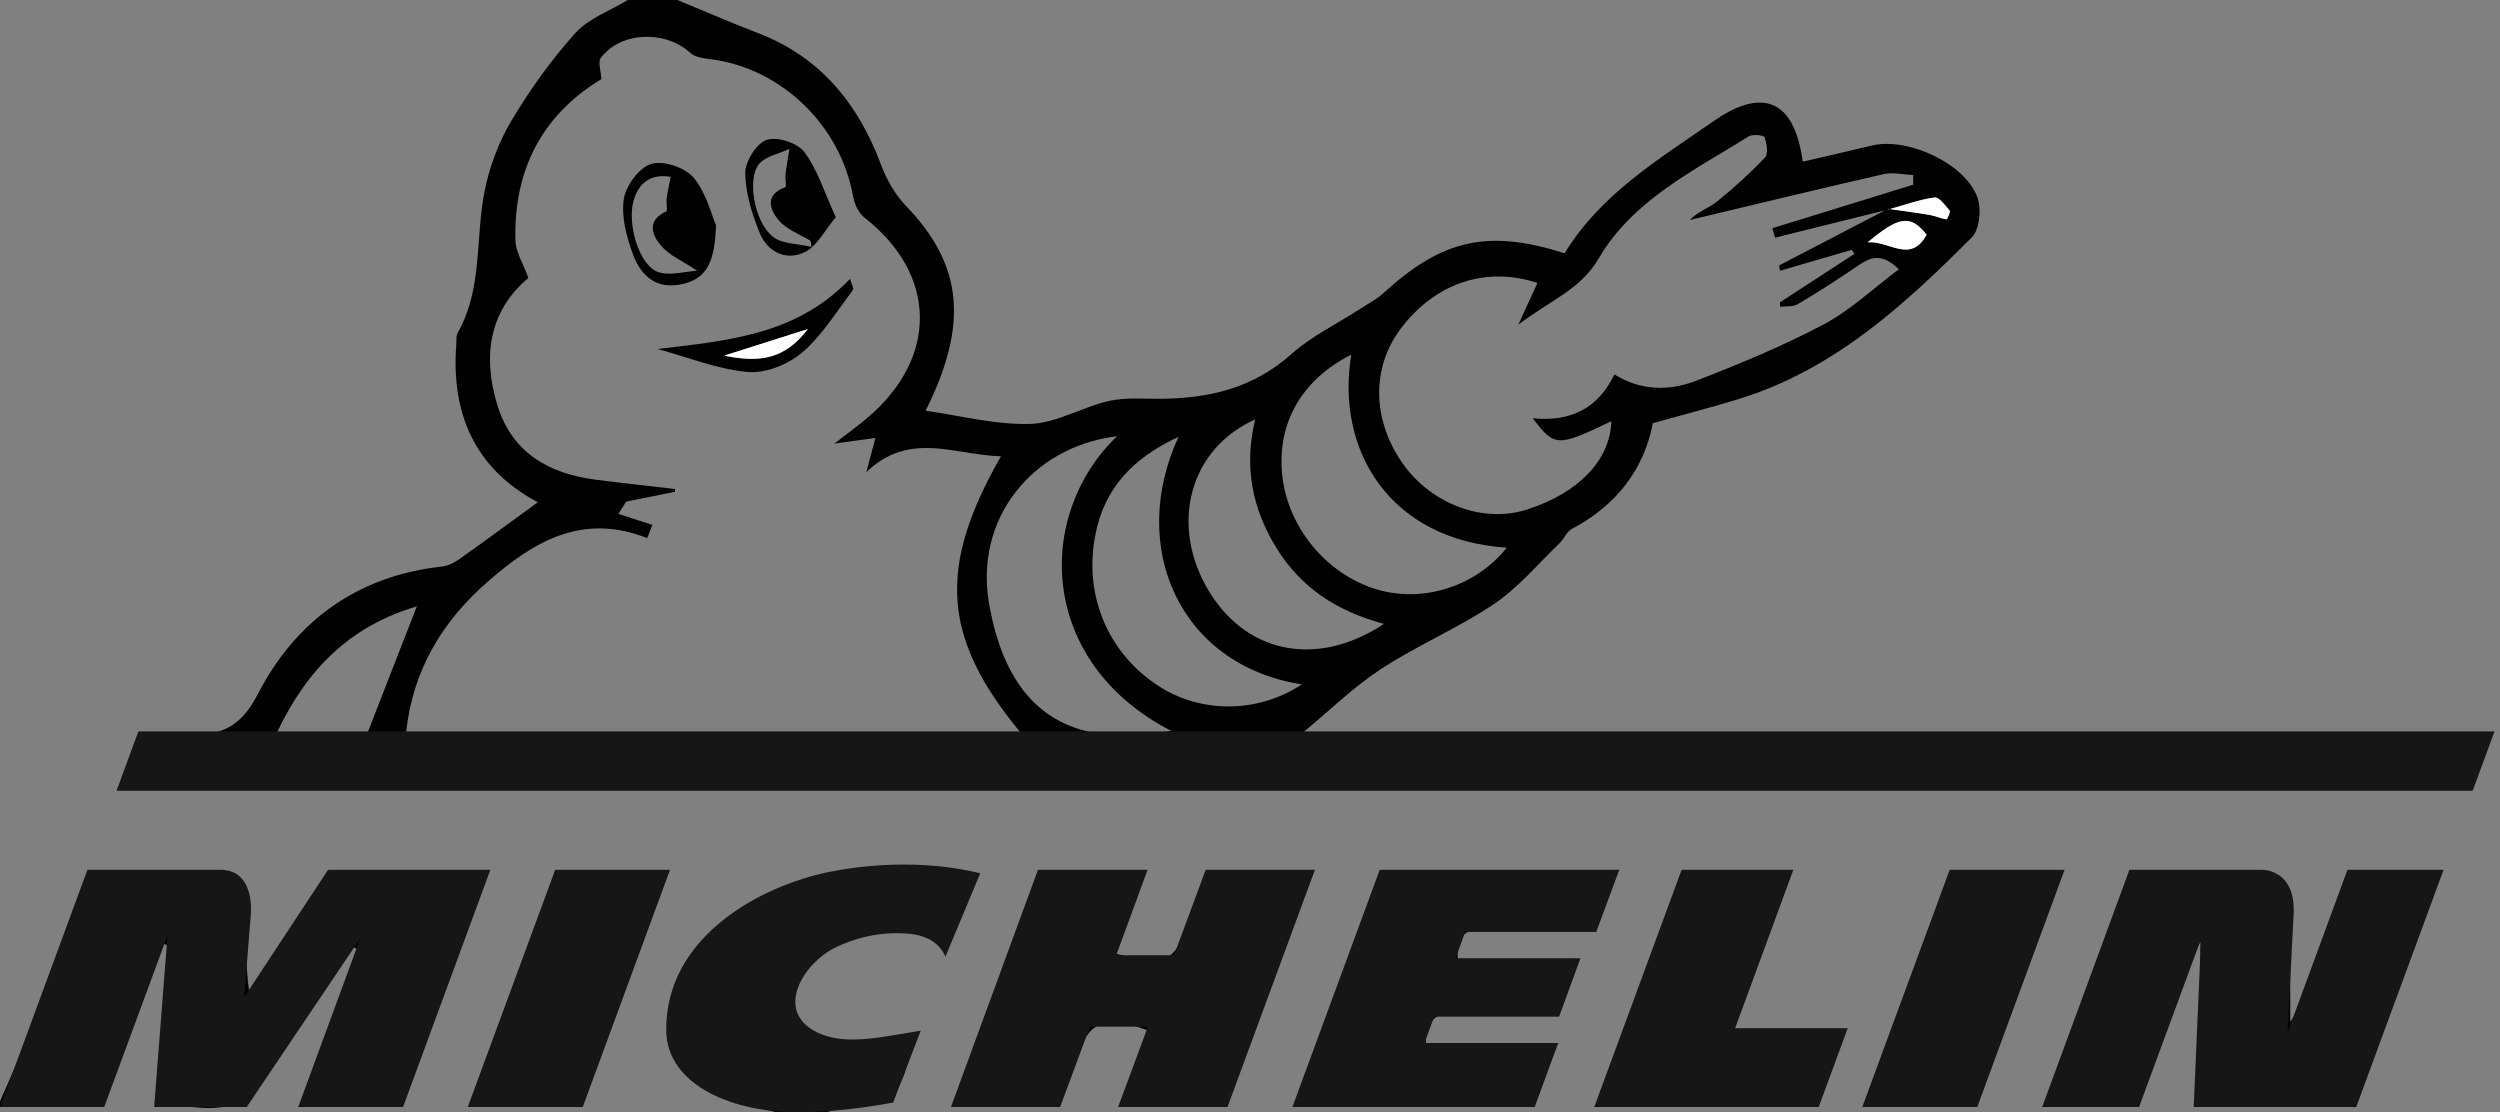 <svg xmlns="http://www.w3.org/2000/svg" width="454" height="202" viewBox="0 0 454 202" fill="none"><rect x="0" y="0" width="454" height="202" fill="#808080" stroke="none"/><path d="M123.01 0C127.87 2 132.69 4.11 137.59 5.98C148.98 10.34 155.84 18.8 160.01 29.95C161.01 32.62 162.53 35.32 164.49 37.35C174.8 48.04 176 58.74 168.09 74.59C174.52 75.49 180.86 77.19 187.13 76.98C191.89 76.82 196.51 73.93 201.32 72.83C204.33 72.14 207.59 72.44 210.73 72.42C219.54 72.36 227.55 70.5 234.45 64.36C238.21 61 242.95 58.73 247.23 55.95C248.59 55.07 250.07 54.3 251.25 53.22C261.93 43.46 270.15 41.57 284.14 45.99C290.66 35.27 301.21 28.94 311.32 21.91C318.85 16.68 325.67 16.71 327.38 29.36C331.58 28.38 335.75 27.43 339.91 26.43C346.43 24.86 356.92 29.69 359.12 35.91C359.85 37.98 359.49 41.67 358.09 43.09C345.77 55.46 332.91 67.22 315.65 72.5C310.75 74 305.77 75.28 300.15 76.85C298.6 85.08 293.63 91.75 285.46 96.04C284.52 96.53 284.05 97.84 283.23 98.63C279.32 102.39 275.76 106.69 271.32 109.68C264.8 114.07 257.41 117.17 250.83 121.47C245.8 124.75 241.43 129.06 236.55 133.09H451.34C450.87 141.81 449.62 143.05 441.74 143.05C304.28 143.05 166.82 143.05 29.36 143.05C27.11 143.05 24.86 143.05 22.46 143.05C24.56 133.27 24.58 132.92 33.26 133.39C39.6 133.73 43.5 132.5 46.82 126.06C53.65 112.8 64.88 104.57 80.23 102.89C81.31 102.77 82.45 102.22 83.35 101.58C88.09 98.23 92.77 94.78 97.67 91.21C86.3 85.16 81.86 75.19 82.87 62.44C82.92 61.78 82.8 61 83.1 60.47C87.65 52.49 86.32 43.43 87.96 34.93C88.82 30.46 90.5 25.91 92.83 22C96.19 16.34 100.09 10.9 104.48 6.01C106.9 3.32 110.79 1.96 114.01 0C117.01 0 120.01 0 123.01 0ZM342.96 38.04L322.35 43.16L321.87 41.44C330.39 38.81 338.92 36.17 347.44 33.54V31.79C345.65 31.71 343.78 31.24 342.1 31.62C330.32 34.3 318.59 37.16 306.84 39.96C308.35 38.43 310.31 37.8 311.81 36.59C314.88 34.11 317.83 31.45 320.54 28.58C321.16 27.92 320.84 26.05 320.44 24.91C320.31 24.55 318.27 24.33 317.56 24.77C307.55 31.02 296.51 36.35 290.34 46.91C286.96 52.69 281.5 54.51 275.72 58.97C277.31 55.5 278.25 53.44 279.2 51.38C269.83 48.29 260.62 51.41 254.39 59.66C248.99 66.81 249.17 76.38 254.83 84.31C260.05 91.61 269.4 95.05 277.24 92.55C286.68 89.54 292.43 83.54 292.62 76.49C282.81 81.2 282.31 81.19 278.35 75.95C285.18 76.65 290.18 74.2 293.18 68C297.92 70.95 303.1 71.05 308 69.15C315.88 66.1 323.74 62.85 331.2 58.9C336.03 56.35 340.13 52.42 344.84 48.9C341.32 45.47 339.2 47.02 336.92 48.58C333.51 50.91 330.02 53.14 326.47 55.24C325.61 55.75 324.34 55.58 323.27 55.72L323.23 54.91C327.74 51.97 332.26 49.04 336.77 46.1L336.27 45.38C331.93 46.64 327.6 47.91 323.26 49.17L323.08 48.21C329.68 44.78 336.27 41.34 342.87 37.91C345.42 38.28 347.97 38.61 350.51 39.04C351.52 39.21 352.47 39.68 353.48 39.83C353.61 39.85 354.26 38.48 354.07 38.25C353.27 37.3 352.13 35.74 351.32 35.85C348.49 36.25 345.75 37.25 342.97 38.03L342.96 38.04ZM185.29 132.98C171.08 115.79 170.23 103.03 181.78 82.86C173.43 82.66 165.2 78.17 157.32 85.75C157.98 83.27 158.41 81.68 158.98 79.53C156.41 79.88 154.54 80.14 151.52 80.56C154.06 78.59 155.77 77.35 157.37 76.01C170.45 65.04 170.23 49.85 156.98 39.51C155.93 38.69 155.17 37.08 154.93 35.71C152.65 22.78 141.94 12.41 129.04 10.74C127.79 10.58 126.25 10.42 125.41 9.64C120.84 5.43 112.71 5.69 109.09 10.54C108.55 11.27 109.13 12.83 109.21 14.37C98.51 20.81 93.26 30.82 93.6 43.67C93.66 45.83 95.05 47.95 95.96 50.48C88.92 56.35 87.57 64.51 90.3 73.51C92.95 82.22 99.66 86.03 108.24 87.12C113.01 87.73 117.8 88.24 122.58 88.8V89.31L113.71 91.1L112.3 93.32C114.36 93.98 116.41 94.65 118.47 95.31L117.53 97.72C105.57 93 96.78 98.49 88.61 105.6C80.37 112.78 74.99 121.57 73.75 132.97H185.28L185.29 132.98ZM245.39 64.4C236.45 68.92 231.94 76.71 232.83 86.09C233.75 95.72 240.94 104.41 250.21 107.09C258.59 109.51 268.15 106.4 273.62 99.46C252.24 98.06 242.53 81.64 245.39 64.41V64.4ZM202.87 79.22C187.27 81.11 177 94.36 179.59 109.47C182.48 126.3 191.55 136.72 212.71 132.74C188.42 120.23 187.95 93.48 202.87 79.21V79.22ZM236.4 124.28C214.13 120.8 204.81 99.23 214.02 79.33C205.59 83.23 200.52 88.78 198.9 97.18C196.79 108.11 201.18 118.51 210.24 124.48C218.06 129.63 228.46 129.55 236.4 124.29V124.28ZM251.32 113.29C242.76 111 236.28 106.73 231.84 99.57C227.38 92.38 225.87 84.68 227.94 76.17C216.29 81.37 212.52 94.62 218.95 106.33C225.65 118.52 238.83 121.56 251.33 113.3L251.32 113.29ZM75.69 110.12C63.64 113.67 55.78 121.46 50.33 132.96H66.79C69.85 125.13 72.69 117.82 75.7 110.12H75.69ZM349.87 42.62C346.95 38.97 344.94 39.18 339.16 44.01C343 43.63 346.95 47.99 349.87 42.62Z" fill="black"></path><path d="M0.01 200.001C2.07 195.201 4.27 190.461 6.15 185.591C9.2 177.691 12.16 169.751 14.92 161.741C15.83 159.091 17.13 158.131 19.93 158.231C26.08 158.441 32.25 158.391 38.41 158.261C43.15 158.161 45.1 160.571 44.94 165.011C44.76 169.931 44.45 174.851 45.29 180.351C48.52 175.471 52.24 170.841 54.86 165.651C57.9 159.641 62.07 157.531 68.69 158.171C74.94 158.771 81.29 158.301 88.23 158.301C87.34 160.941 86.66 163.111 85.89 165.231C82.01 175.841 78 186.401 74.27 197.061C73.27 199.911 71.84 200.931 68.87 200.771C64.46 200.531 60.02 200.711 54.83 200.711C58.42 190.761 61.72 181.631 65.02 172.501L64.13 171.931C62.88 173.681 61.59 175.411 60.37 177.181C57.28 181.721 54.22 186.271 51.15 190.831C43.71 201.891 42.51 202.401 28.61 200.141L30.6 171.671L29.5 171.391C26.97 178.121 24.41 184.831 21.91 191.581C19.663 197.661 15.343 200.707 8.95 200.721C5.97 200.731 2.98 200.901 0 201.001C0 200.671 0 200.331 0 200.001H0.01Z" fill="black"></path><path d="M141.009 202.001C138.309 201.251 135.579 200.601 132.929 199.731C122.489 196.291 118.999 189.051 123.029 178.741C126.999 168.561 135.519 163.491 145.259 160.321C155.479 157.001 165.919 156.121 177.159 159.101C175.379 163.561 173.759 167.631 172.009 172.001C164.089 166.791 156.599 168.741 149.569 173.041C145.979 175.241 143.029 178.811 144.349 183.431C145.699 188.161 150.089 189.141 154.409 189.151C158.009 189.151 161.609 188.601 165.249 188.291C164.859 197.471 162.519 200.051 154.269 200.901C152.829 201.051 151.429 201.621 150.009 202.001H141.009Z" fill="black"></path><path d="M371.5 200.701C373.97 193.911 376.16 187.861 378.38 181.811C380.84 175.101 383.15 168.321 385.91 161.741C386.54 160.241 388.74 158.541 390.31 158.441C396.62 158.071 402.97 158.301 409.3 158.281C413.86 158.271 415.97 160.531 415.93 165.071C415.87 171.871 415.91 178.661 415.91 185.561C416.3 184.951 417 184.191 417.34 183.291C420.03 176.131 422.73 168.981 425.26 161.771C426.15 159.221 427.43 158.021 430.32 158.221C434.28 158.491 438.28 158.291 443.12 158.291C441.96 161.461 441.02 164.041 440.07 166.621C436.4 176.611 432.61 186.551 429.14 196.611C428.04 199.801 426.48 200.921 423.06 200.791C415.41 200.501 407.74 200.701 399.62 200.701V170.921C398.39 173.541 397.58 174.991 397.01 176.531C394.4 183.541 391.99 190.631 389.15 197.541C388.58 198.921 386.53 200.401 385.03 200.551C380.92 200.961 376.74 200.691 371.51 200.691L371.5 200.701Z" fill="black"></path><path d="M173.26 200.71C178.44 186.65 183.28 173.42 188.29 160.24C188.63 159.35 190.2 158.43 191.23 158.39C196.51 158.2 201.8 158.3 207.64 158.3C205.83 163.62 204.21 168.38 202.58 173.19C212.09 175.47 213.19 174.92 216.11 166.9C218.203 161.16 222.333 158.29 228.5 158.29H238.17C235.64 165.18 233.38 171.36 231.11 177.54C228.7 184.09 226.39 190.68 223.79 197.16C223.23 198.56 221.66 200.45 220.44 200.54C215.19 200.91 209.9 200.7 203.81 200.7L208.49 187.12C200.38 184.26 197.88 185.32 195.27 192.36C193.21 197.92 189.186 200.7 183.2 200.7H173.27L173.26 200.71Z" fill="black"></path><path d="M293.35 158.289C292.32 161.209 291.91 163.609 290.67 165.449C289.7 166.909 287.76 168.499 286.15 168.619C280.69 169.009 275.17 168.919 269.69 168.719C266.02 168.589 264.45 170.079 264.72 174.129H285.54C284.88 182.849 283.7 184.019 275.97 184.029C271.98 184.029 267.98 184.149 263.99 184.009C260.66 183.889 259.04 185.349 258.9 189.569H282.35C281.08 193.159 280.51 195.759 279.24 197.959C278.52 199.209 276.67 200.549 275.3 200.569C262.33 200.769 249.36 200.689 235.89 200.689C236.19 199.209 236.28 197.959 236.7 196.839C240.9 185.299 245.23 173.799 249.34 162.219C250.38 159.309 251.8 158.139 255.05 158.199C267.51 158.409 279.98 158.289 293.35 158.289Z" fill="black"></path><path d="M325.02 158.29C321.48 168.1 318.18 177.22 314.62 187.06H334.81C333.3 191.31 332.21 194.93 330.68 198.36C330.22 199.4 328.59 200.58 327.49 200.59C315.36 200.75 303.22 200.69 290.49 200.69C290.97 198.94 291.25 197.56 291.73 196.25C295.85 185.03 300.17 173.88 304.05 162.58C305.25 159.09 306.96 157.991 310.48 158.211C315.07 158.501 319.69 158.28 325.02 158.28V158.29Z" fill="black"></path><path d="M121.06 158.29C115.97 172.22 111.3 185.17 106.42 198.03C105.98 199.19 104.19 200.52 102.97 200.58C97.51 200.86 92.02 200.7 85.95 200.7C86.48 198.79 86.79 197.24 87.32 195.78C91.31 184.87 95.5 174.03 99.27 163.04C100.57 159.24 102.47 157.87 106.46 158.21C111.04 158.59 115.69 158.3 121.07 158.3L121.06 158.29Z" fill="black"></path><path d="M338.84 200.71C341.68 192.91 344.21 185.93 346.77 178.96C348.83 173.34 351.17 167.82 352.93 162.11C353.92 158.89 355.61 158.09 358.7 158.24C363.61 158.47 368.54 158.3 374.3 158.3C370.4 168.95 366.85 178.73 363.24 188.5C360.233 196.646 354.443 200.716 345.87 200.71C343.78 200.71 341.69 200.71 338.84 200.71Z" fill="black"></path><path d="M349.87 42.621C346.95 47.991 343 43.631 339.16 44.011C344.94 39.181 346.95 38.971 349.87 42.621Z" fill="white"></path><path d="M342.959 38.039C345.739 37.269 348.479 36.259 351.309 35.859C352.119 35.749 353.259 37.309 354.059 38.259C354.249 38.489 353.609 39.859 353.469 39.839C352.459 39.689 351.499 39.219 350.499 39.049C347.959 38.619 345.409 38.289 342.859 37.919L342.959 38.039Z" fill="white"></path><path d="M130.04 40.94C129.77 46.92 128.79 50.54 123.83 51.61C119.1 52.63 116.38 50.01 114.97 46.25C113.78 43.08 112.81 39.4 113.28 36.18C113.64 33.75 116.04 30.46 118.24 29.77C120.42 29.09 124.38 30.4 125.93 32.23C128.26 34.97 129.16 38.92 130.05 40.95L130.04 40.94ZM121.8 32.11C118.46 31.54 115.98 32.95 115.02 36.59C113.88 40.94 116.19 48.3 119.53 49.41C121.67 50.12 124.32 49.3 126.61 49.17C123.9 47.36 121.54 46.37 120.06 44.64C118.39 42.67 117.37 40.05 120.99 38.4C121.29 38.26 120.96 36.89 121.06 36.1C121.22 34.9 121.49 33.72 121.8 32.11Z" fill="black"></path><path d="M151.78 39.45C149.76 41.83 148.4 44.67 146.18 45.77C142.79 47.44 139.39 45.79 137.97 42.32C136.55 38.87 135.38 35.07 135.34 31.41C135.32 29.32 137.36 26.05 139.21 25.41C141.09 24.75 144.82 25.94 146.06 27.59C148.45 30.76 149.65 34.82 151.78 39.45ZM147.38 44.84L147.21 43.74C145.24 42.53 142.83 41.68 141.41 40C139.77 38.05 138.84 35.36 142.62 33.99C142.87 33.9 142.57 32.49 142.65 31.71C142.77 30.51 143.01 29.33 143.36 27.03C141.38 27.96 139.06 28.37 137.87 29.75C135.62 32.37 136.95 40.29 140.33 42.97C142.07 44.35 144.99 44.26 147.38 44.84Z" fill="black"></path><path d="M119.43 63.381C132.03 61.861 144.63 60.891 154.36 50.641C154.63 51.591 155.11 52.401 154.89 52.681C151.91 56.581 149.29 60.941 145.62 64.061C143.09 66.211 138.97 67.851 135.76 67.551C130.24 67.051 124.87 64.861 119.43 63.381ZM146.72 59.751C141.41 61.441 137.14 62.791 131.52 64.581C138.24 65.991 142.65 65.061 146.72 59.751Z" fill="black"></path><path d="M146.72 59.75C142.65 65.06 138.24 65.99 131.52 64.58C137.14 62.8 141.41 61.44 146.72 59.75Z" fill="white"></path><path d="M162.195 200.227C161.273 200.39 154.048 201.778 146.449 201.98C132.903 202.355 121.099 196.934 120.987 187.157C120.805 170.216 137.928 160.925 150.573 158.342C156.237 157.187 167.149 155.91 178.011 158.585L171.698 173.722C169.885 169.598 165.224 169.517 163.319 169.477C158.709 169.375 154.889 170.591 152.073 171.888C145.689 174.816 140.127 184.199 149.165 187.816C154.17 189.822 160.563 188.221 167.21 187.167L162.195 200.227Z" fill="#161616"></path><path d="M426.3 157.955L415.418 187.52C415.57 184.542 416.158 172.788 416.522 166.01C416.674 163.224 416.066 161.086 414.739 159.678C413.108 157.975 410.97 157.955 410.95 157.955H386.704L370.857 201.036H388.456L399.703 170.529L398.376 201.036H427.891L443.757 157.955H426.3Z" fill="#161616"></path><path d="M325.677 157.951H305.383L289.516 201.033H330.277L335.546 186.726H315.099L325.677 157.951Z" fill="#161616"></path><path d="M250.557 157.951L234.7 201.033H278.704L282.97 189.411H258.683L260.456 184.629H283.132L287.012 174.021H264.347L266.079 169.238H289.88L294.064 157.951H250.557Z" fill="#161616"></path><path d="M218.955 157.951L213.2 173.473H202.703L208.408 157.951H188.498L172.692 201.033H192.52L197.931 186.442H208.458L203.048 201.033H222.917L238.794 157.951H218.955Z" fill="#161616"></path><path d="M100.825 157.951L84.948 201.033H105.83L121.677 157.951H100.825Z" fill="#161616"></path><path d="M73.195 201.036L89.051 157.955H59.577L44.338 181.097C44.338 181.097 45.311 168.989 45.554 166.071C45.736 163.852 45.463 157.955 40.052 157.955H15.877L0.01 201.036H18.927L30.417 169.88L27.995 201.036H44.804L65.413 170.417L54.156 201.036H73.195Z" fill="#161616"></path><path d="M354.066 157.951L338.189 201.033H359.072L374.928 157.951H354.066Z" fill="#161616"></path><path d="M453.007 132.826H25.128L21.166 143.597H449.035L453.007 132.826Z" fill="#161616"></path></svg>
